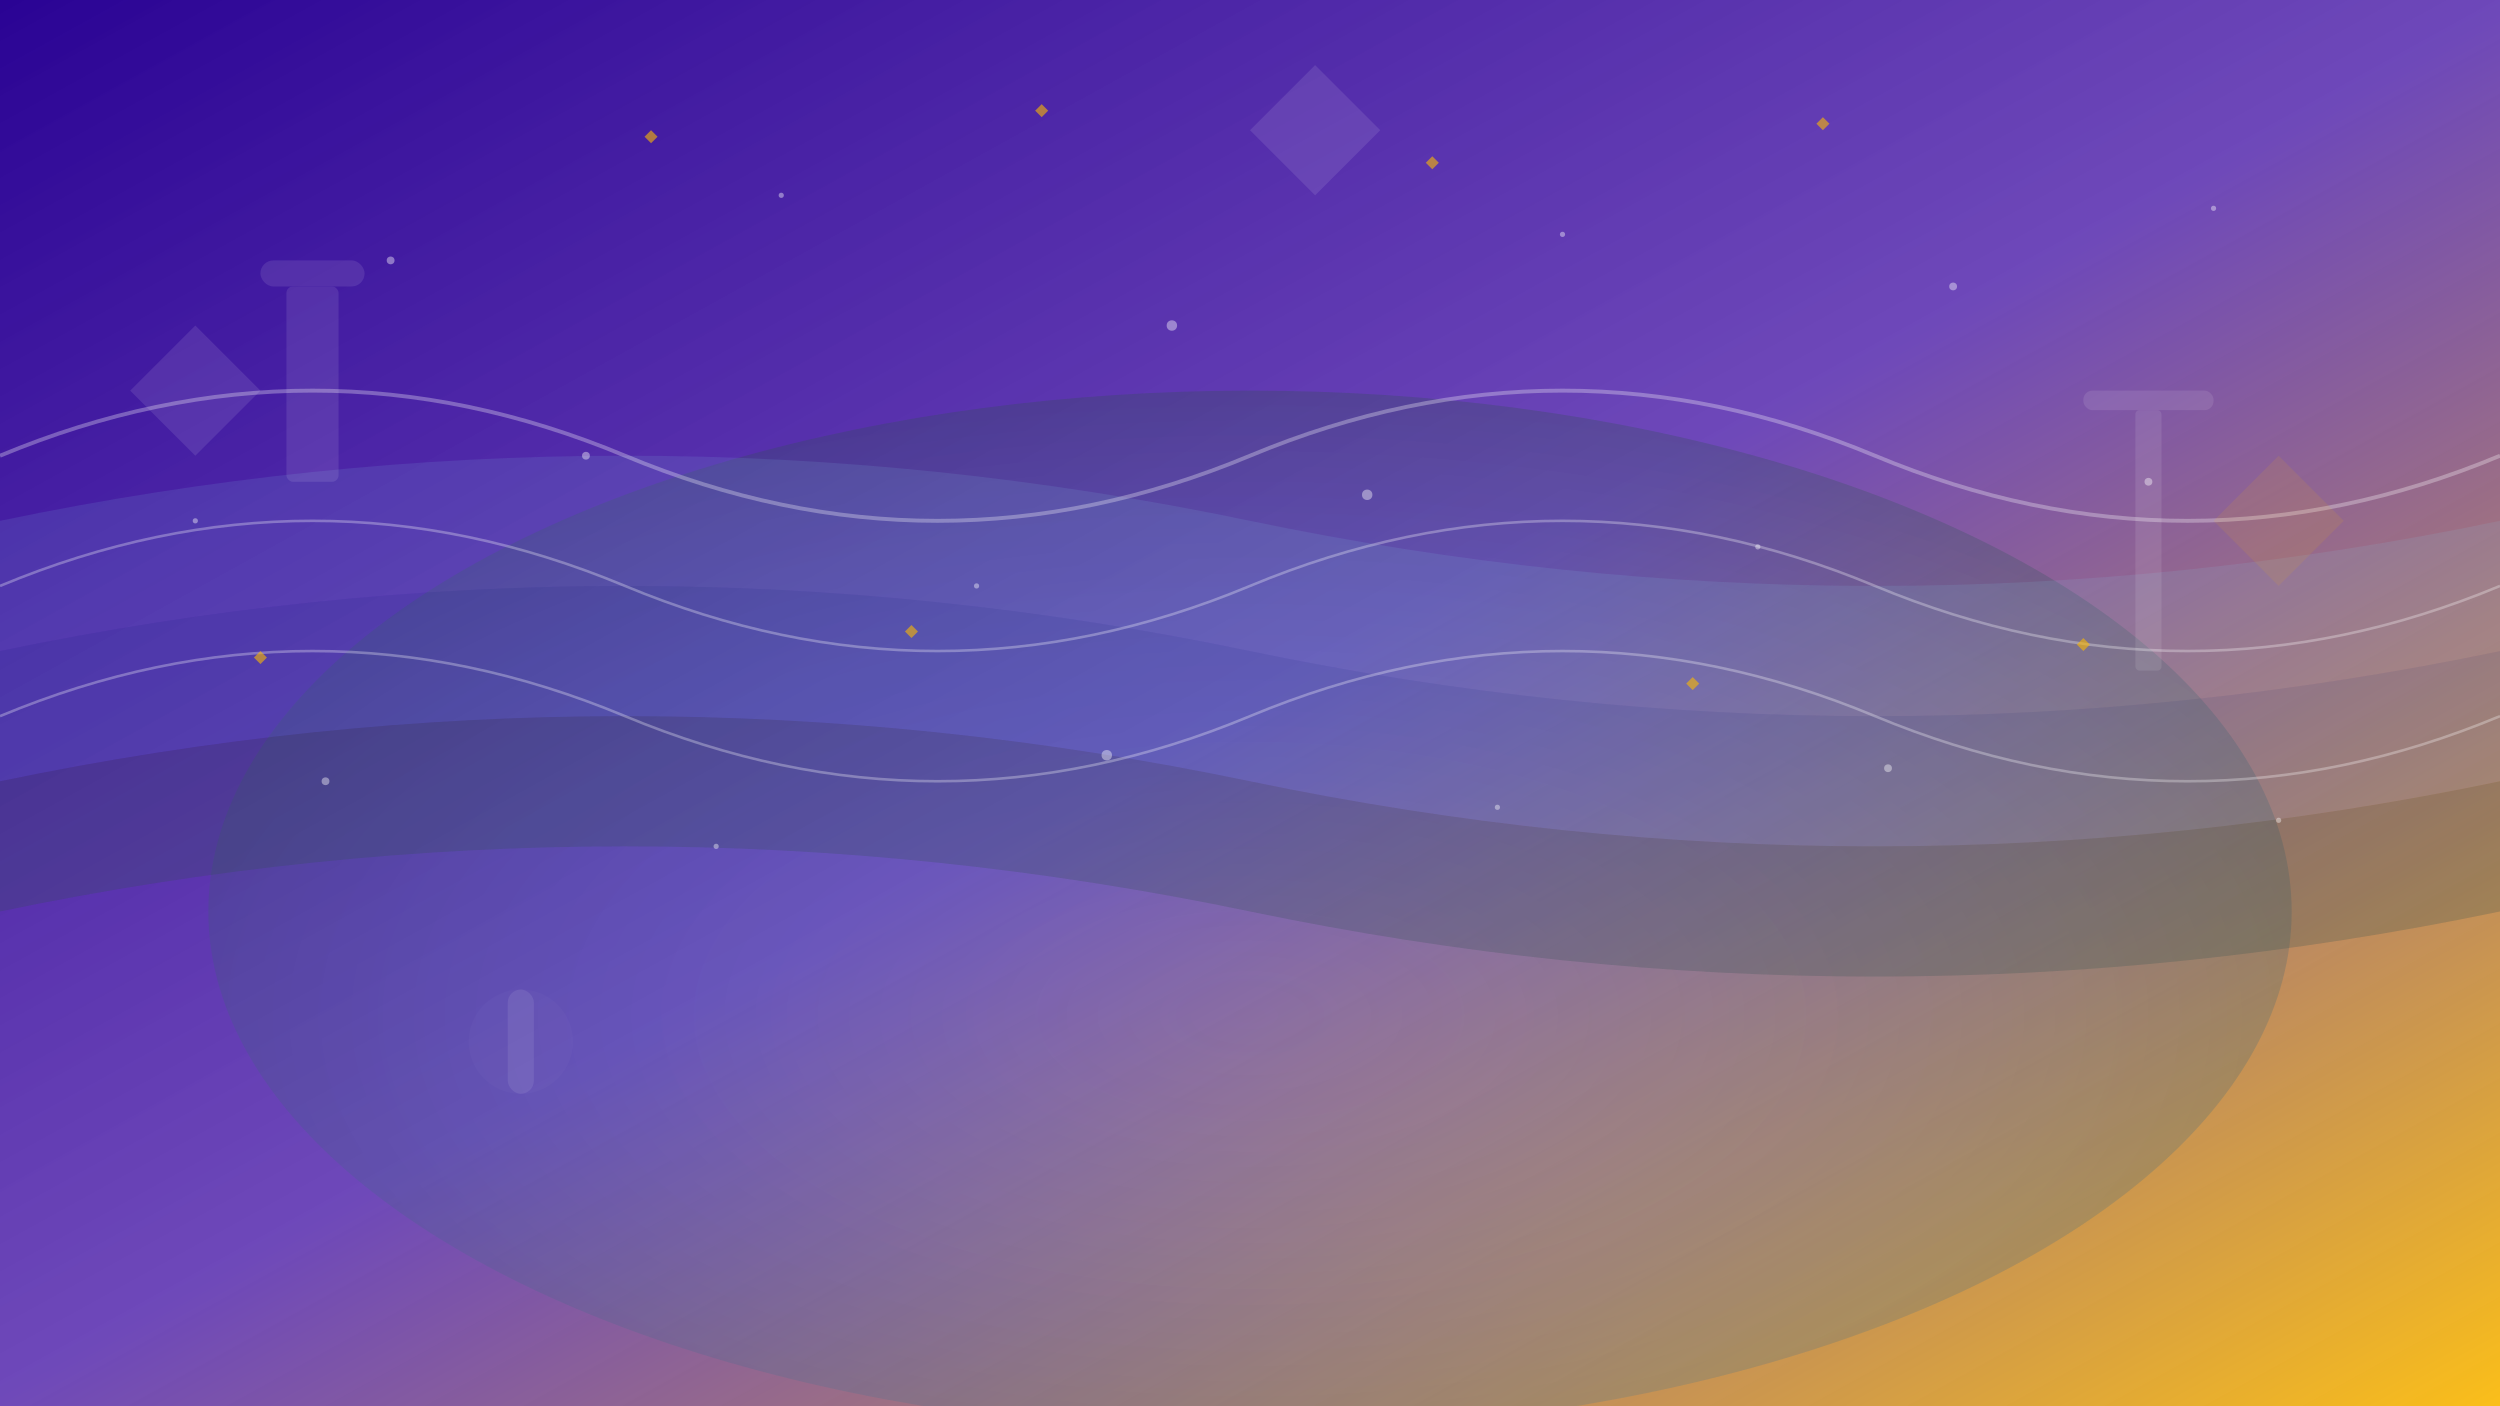 <svg width="1920" height="1080" viewBox="0 0 1920 1080" fill="none" xmlns="http://www.w3.org/2000/svg">
  <defs>
    <linearGradient id="hero-gradient-1" x1="0%" y1="0%" x2="100%" y2="100%">
      <stop offset="0%" style="stop-color:#2a0394;stop-opacity:1" />
      <stop offset="50%" style="stop-color:#4a1ba8;stop-opacity:0.8" />
      <stop offset="100%" style="stop-color:#fab700;stop-opacity:0.9" />
    </linearGradient>
    <radialGradient id="pool-water" cx="50%" cy="60%" r="60%">
      <stop offset="0%" style="stop-color:#87CEEB;stop-opacity:0.3" />
      <stop offset="50%" style="stop-color:#4682B4;stop-opacity:0.5" />
      <stop offset="100%" style="stop-color:#2F4F4F;stop-opacity:0.7" />
    </radialGradient>
    <filter id="wave-blur" x="-50%" y="-50%" width="200%" height="200%">
      <feGaussianBlur in="SourceGraphic" stdDeviation="2"/>
    </filter>
  </defs>
  
  <!-- Background -->
  <rect width="1920" height="1080" fill="url(#hero-gradient-1)"/>
  
  <!-- Abstract pool shape -->
  <ellipse cx="960" cy="700" rx="800" ry="400" fill="url(#pool-water)" opacity="0.4"/>
  
  <!-- Flowing water waves -->
  <g opacity="0.6" filter="url(#wave-blur)">
    <path d="M0 400 Q480 300 960 400 T1920 400 L1920 500 Q1440 600 960 500 T0 500 Z" fill="#87CEEB" opacity="0.2"/>
    <path d="M0 500 Q480 400 960 500 T1920 500 L1920 600 Q1440 700 960 600 T0 600 Z" fill="#4682B4" opacity="0.3"/>
    <path d="M0 600 Q480 500 960 600 T1920 600 L1920 700 Q1440 800 960 700 T0 700 Z" fill="#2F4F4F" opacity="0.4"/>
  </g>
  
  <!-- Animated wave lines -->
  <g stroke="#fff" fill="none" opacity="0.3">
    <path d="M0 350 Q240 250 480 350 T960 350 Q1200 250 1440 350 T1920 350" stroke-width="3"/>
    <path d="M0 450 Q240 350 480 450 T960 450 Q1200 350 1440 450 T1920 450" stroke-width="2"/>
    <path d="M0 550 Q240 450 480 550 T960 550 Q1200 450 1440 550 T1920 550" stroke-width="2"/>
  </g>
  
  <!-- Cleaning equipment silhouettes -->
  <g fill="#fff" opacity="0.1">
    <!-- Pool skimmer -->
    <rect x="200" y="200" width="80" height="20" rx="10"/>
    <rect x="220" y="220" width="40" height="150" rx="5"/>
    
    <!-- Pool brush -->
    <rect x="1600" y="300" width="100" height="15" rx="7"/>
    <rect x="1640" y="315" width="20" height="200" rx="3"/>
    
    <!-- Pool vacuum -->
    <circle cx="400" cy="800" r="40" opacity="0.2"/>
    <rect x="390" y="760" width="20" height="80" rx="10"/>
  </g>
  
  <!-- Floating particles/bubbles -->
  <g fill="#fff" opacity="0.4">
    <circle cx="300" cy="200" r="3"/>
    <circle cx="600" cy="150" r="2"/>
    <circle cx="900" cy="250" r="4"/>
    <circle cx="1200" cy="180" r="2"/>
    <circle cx="1500" cy="220" r="3"/>
    <circle cx="1700" cy="160" r="2"/>
    
    <circle cx="150" cy="400" r="2"/>
    <circle cx="450" cy="350" r="3"/>
    <circle cx="750" cy="450" r="2"/>
    <circle cx="1050" cy="380" r="4"/>
    <circle cx="1350" cy="420" r="2"/>
    <circle cx="1650" cy="370" r="3"/>
    
    <circle cx="250" cy="600" r="3"/>
    <circle cx="550" cy="650" r="2"/>
    <circle cx="850" cy="580" r="4"/>
    <circle cx="1150" cy="620" r="2"/>
    <circle cx="1450" cy="590" r="3"/>
    <circle cx="1750" cy="630" r="2"/>
  </g>
  
  <!-- Sparkle effects -->
  <g fill="#fab700" opacity="0.6">
    <path d="M500 100 L505 105 L500 110 L495 105 Z"/>
    <path d="M800 80 L805 85 L800 90 L795 85 Z"/>
    <path d="M1100 120 L1105 125 L1100 130 L1095 125 Z"/>
    <path d="M1400 90 L1405 95 L1400 100 L1395 95 Z"/>
    
    <path d="M200 500 L205 505 L200 510 L195 505 Z"/>
    <path d="M700 480 L705 485 L700 490 L695 485 Z"/>
    <path d="M1300 520 L1305 525 L1300 530 L1295 525 Z"/>
    <path d="M1600 490 L1605 495 L1600 500 L1595 495 Z"/>
  </g>
  
  <!-- Abstract geometric shapes -->
  <g opacity="0.1">
    <polygon points="100,300 150,250 200,300 150,350" fill="#fff"/>
    <polygon points="1700,400 1750,350 1800,400 1750,450" fill="#fab700"/>
    <polygon points="960,100 1010,50 1060,100 1010,150" fill="#fff"/>
  </g>
</svg>
